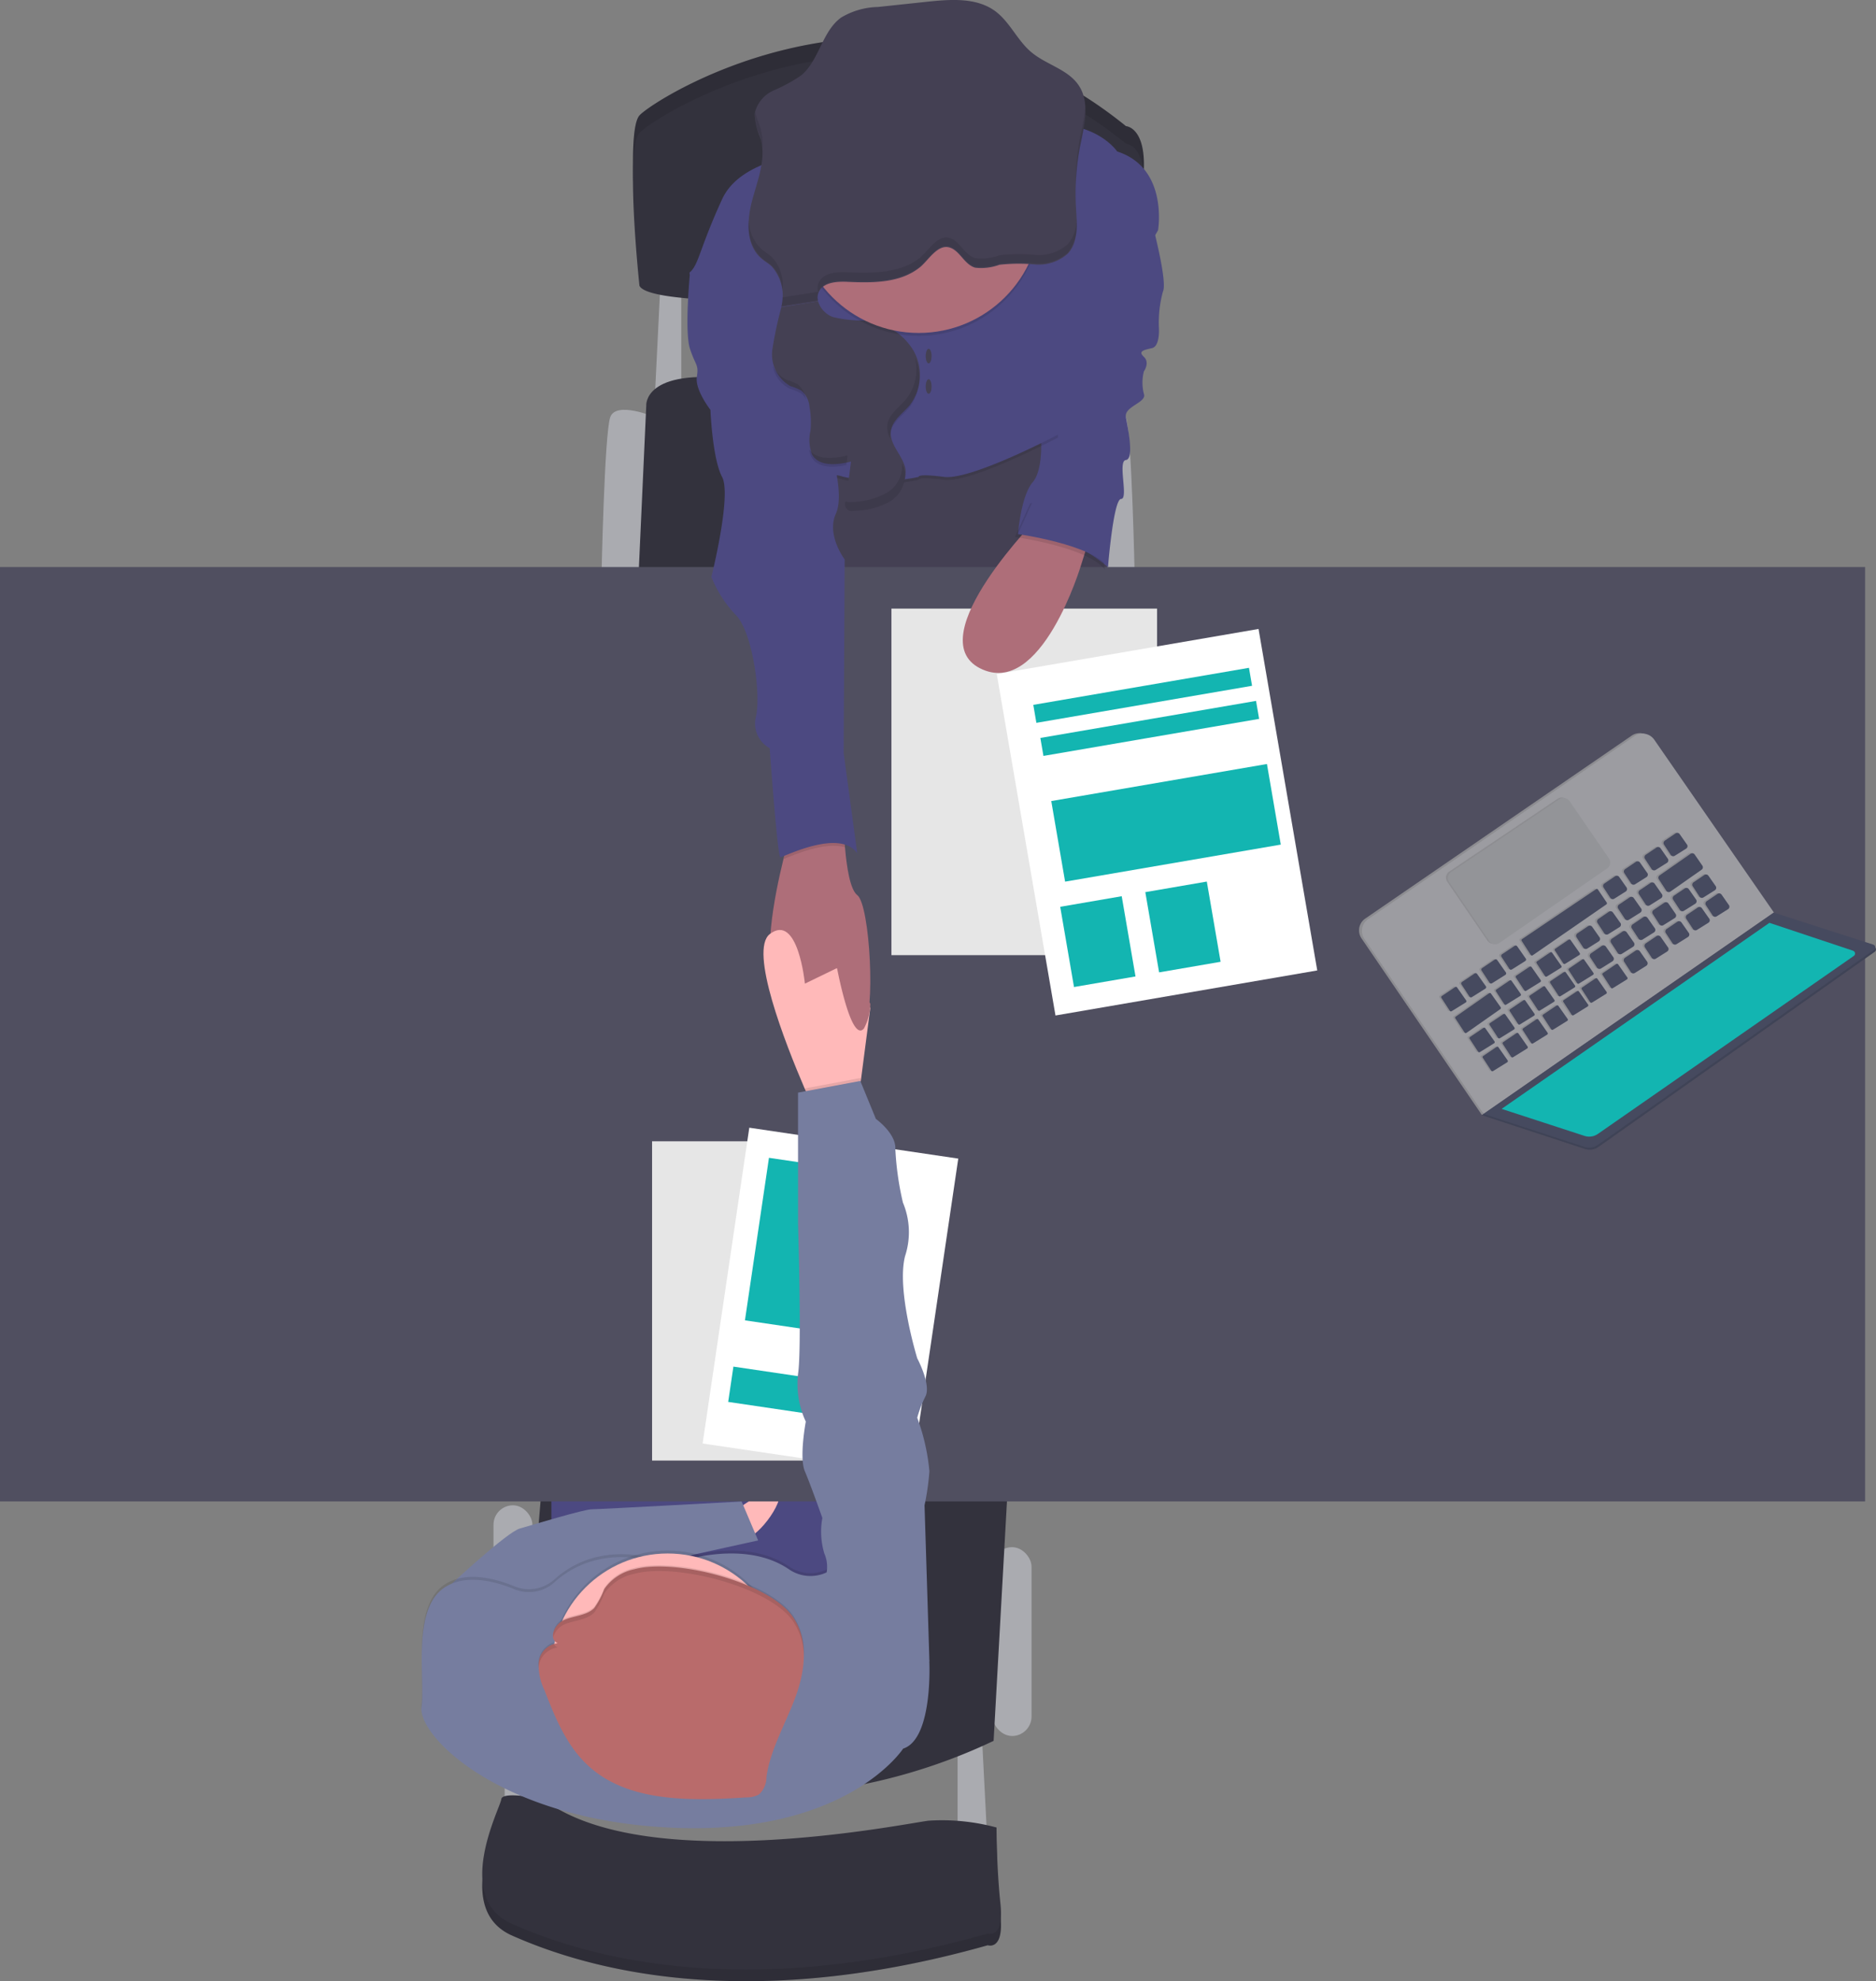 <svg xmlns="http://www.w3.org/2000/svg" width="165.664" height="174.893" viewBox="0 0 165.664 174.893">
  <rect x="0" y="0" width="165.664" height="174.893" fill="#808080" stroke="none"/>
  <g id="undraw_interview_rmcf" transform="translate(-72.86 -5.224)">
    <path id="パス_2360" data-name="パス 2360" d="M632.58,617.018v9.364h2.663l-.516-10.053Z" transform="translate(-475.157 -457.861)" fill="#aaabb0"/>
    <path id="パス_2361" data-name="パス 2361" d="M477.41,609.688v9.364h2.665L479.56,609Z" transform="translate(-359.984 -452.42)" fill="#aaabb0"/>
    <rect id="長方形_2659" data-name="長方形 2659" width="3.436" height="16.669" rx="1.718" transform="translate(160.516 141.802)" fill="#aaabb0"/>
    <rect id="長方形_2660" data-name="長方形 2660" width="3.436" height="20.363" rx="1.718" transform="translate(116.439 138.106)" fill="#aaabb0"/>
    <path id="パス_2362" data-name="パス 2362" d="M732.84,233.51s3.436-1.462,3.952,0,.773,14.092.773,14.092H734.3Z" transform="translate(-564.504 -191.46)" fill="#aaabb0"/>
    <path id="パス_2363" data-name="パス 2363" d="M573.227,233.51s-3.438-1.462-3.954,0S568.5,247.6,568.5,247.6h3.266Z" transform="translate(-442.524 -191.46)" fill="#aaabb0"/>
    <path id="パス_2364" data-name="パス 2364" d="M529.426,115.258l-.516,10.483h2.32V115Z" transform="translate(-398.209 -85.753)" fill="#aaabb0"/>
    <path id="パス_2365" data-name="パス 2365" d="M581.17,239.255l.688-15.123s-.258-3.351,7.9-2.32,32.05,3.093,32.05,3.093v14.349Z" transform="translate(-451.928 -183.114)" fill="#33323d"/>
    <path id="パス_2366" data-name="パス 2366" d="M583.633,597.068l-1.289,23.111a50.089,50.089,0,0,1-41.845.516l2.062-24.314Z" transform="translate(-421.741 -461.279)" fill="#33323d"/>
    <path id="パス_2367" data-name="パス 2367" d="M580.25,161.48l.428,14.95h26.637l-1.547-19.76Z" transform="translate(-436.316 -116.682)" fill="#444053"/>
    <rect id="長方形_2661" data-name="長方形 2661" width="25.09" height="31.789" transform="translate(121.55 125.906)" fill="#4c4981"/>
    <path id="パス_2368" data-name="パス 2368" d="M612.812,604.891s3.609-2.835,4.209-1.977-2.145,4.555-3.263,4.124S612.812,604.891,612.812,604.891Z" transform="translate(-475.407 -466.009)" fill="#ffb9b9"/>
    <rect id="長方形_2662" data-name="長方形 2662" width="164.7" height="82.483" transform="translate(72.86 55.281)" fill="#504f60"/>
    <path id="パス_2369" data-name="パス 2369" d="M579.851,125.72s-1.289-12.03,0-13.489,22.941-15.3,42.961.943c0,0,1.889.088,1.547,4.382a51.557,51.557,0,0,0,.041,8.163S581.312,128.813,579.851,125.72Z" transform="translate(-450.523 -96.816)" fill="#33323d"/>
    <path id="パス_2370" data-name="パス 2370" d="M579.851,125.72s-1.289-12.03,0-13.489,22.941-15.3,42.961.943c0,0,1.889.088,1.547,4.382a51.557,51.557,0,0,0,.041,8.163S581.312,128.813,579.851,125.72Z" transform="translate(-450.523 -96.816)" opacity="0.1"/>
    <path id="パス_2371" data-name="パス 2371" d="M579.851,131.72s-1.289-12.03,0-13.489,22.941-15.3,42.961.943c0,0,1.889.088,1.547,4.382a51.557,51.557,0,0,0,.041,8.163S581.312,134.813,579.851,131.72Z" transform="translate(-450.523 -101.27)" fill="#33323d"/>
    <path id="パス_2372" data-name="パス 2372" d="M723.057,169.05s1.374,5.155.946,6.014a10.387,10.387,0,0,0-.351,3.266s.093,1.547-.6,1.717-1.289.258-.732.773,0,1.289,0,1.289a4.016,4.016,0,0,0,0,1.977c.3.773-1.763,1.1-1.588,2.062s.753,3.694,0,3.781.258,3.436-.42,3.436-1.16,6.013-1.16,6.013-4.768-4.036-7.947-2.92c0,0,.258-3.351,1.289-4.555s.719-4.294.719-4.294l5.114-15.38Z" transform="translate(-548.449 -144.097)" fill="#4c4981"/>
    <path id="パス_2373" data-name="パス 2373" d="M634.432,392.309c-1.116,1.235-2.32-5.359-2.32-5.359s-3.178,4.382-5.24,1.461c-1.428-2.023-.3-7.756.516-11.084.366-1.479.675-2.485.675-2.485l4.64-.773s.015,1.01.119,2.237c.139,1.657.441,3.714,1.083,4.207C635.035,381.367,635.551,391.064,634.432,392.309Z" transform="translate(-485.342 -296.272)" fill="#ae6e79"/>
    <path id="パス_2374" data-name="パス 2374" d="M611.595,138.454s-8.078-.085-10.053,4.209-2.062,5.758-2.835,6.444,8.418,4.3,8.418,4.3l.43,14.777a4.91,4.91,0,0,1,4.725-1,15.9,15.9,0,0,0,6.617,0s-.173-.312,2.235,0,10.053-3.725,10.053-3.725.126-6.465-.044-7.841,5.454-11.491,5.454-11.491,4.382-4.209-.17-5.671c0,0-1.611-2.428-5.756-2.4S611.595,138.454,611.595,138.454Z" transform="translate(-464.91 -119.603)" opacity="0.1"/>
    <path id="パス_2375" data-name="パス 2375" d="M611.595,137.454s-8.078-.085-10.053,4.209-2.062,5.758-2.835,6.444,8.418,4.3,8.418,4.3l.43,14.777a4.91,4.91,0,0,1,4.725-1,15.9,15.9,0,0,0,6.617,0s-.173-.312,2.235,0,10.053-3.725,10.053-3.725,3.005-4.9,2.835-6.271,6.013-11.772,6.013-11.772.946-5.5-3.609-6.959c0,0-1.611-2.428-5.756-2.4S611.595,137.454,611.595,137.454Z" transform="translate(-464.91 -118.861)" fill="#4c4981"/>
    <path id="パス_2376" data-name="パス 2376" d="M636.354,376.307c-1.771-.552-4.549.665-5.434,1.031.366-1.48.675-2.485.675-2.485l4.64-.773S636.243,375.09,636.354,376.307Z" transform="translate(-488.854 -296.279)" opacity="0.1"/>
    <path id="パス_2377" data-name="パス 2377" d="M600.67,185.71h-2.49s-.516,5.243,0,6.789.773,1.322.6,2.467,1.2,2.9,1.2,2.9.17,4.32,1.031,5.928-.946,8.821-.946,8.821a10.377,10.377,0,0,0,2.147,3.351c1.461,1.459,2.235,6.872,1.8,8.934a2.476,2.476,0,0,0,1.2,2.835s.688,9.625.946,9.625,5.24-2.578,6.787-.345l-1.2-8.849.088-17.1s-1.634-2.15-.773-4.039-.688-6.359-.688-6.359l-2.235-9.965Z" transform="translate(-464.384 -156.463)" fill="#4c4981"/>
    <path id="パス_2378" data-name="パス 2378" d="M533.025,711.72s-3.609-.773-3.694,0-4.3,8.679.946,11,19.244,7.3,42.015.858c0,0,1.459.516,1.116-2.663s-.343-6.7-.343-6.7a18.454,18.454,0,0,0-6.016-.6C564.471,713.958,542.046,718.51,533.025,711.72Z" transform="translate(-412.204 -546.635)" fill="#33323d"/>
    <path id="パス_2379" data-name="パス 2379" d="M533.025,711.72s-3.609-.773-3.694,0-4.3,8.679.946,11,19.244,7.3,42.015.858c0,0,1.459.516,1.116-2.663s-.343-6.7-.343-6.7a18.454,18.454,0,0,0-6.016-.6C564.471,713.958,542.046,718.51,533.025,711.72Z" transform="translate(-412.204 -546.635)" opacity="0.1"/>
    <path id="パス_2380" data-name="パス 2380" d="M533.025,707.72s-3.609-.773-3.694,0-4.3,8.679.946,11,19.244,7.3,42.015.858c0,0,1.459.516,1.116-2.663s-.343-6.7-.343-6.7a18.453,18.453,0,0,0-6.016-.6C564.471,709.958,542.046,714.51,533.025,707.72Z" transform="translate(-412.204 -543.666)" fill="#33323d"/>
    <path id="パス_2381" data-name="パス 2381" d="M627.809,196.205a33.937,33.937,0,0,0-.8,3.748,3.212,3.212,0,0,0,1.593,3.227,5.37,5.37,0,0,1,.951.387,2.091,2.091,0,0,1,.735,1.425,7.785,7.785,0,0,1,.09,2.119,3.586,3.586,0,0,0,.134,2.1c.616,1.1,2.222.938,3.444.629l-.42,3.255a.619.619,0,0,0,.753.858,6.568,6.568,0,0,0,3.065-.773,2.759,2.759,0,0,0,1.415-2.65c-.2-1.217-1.459-2.183-1.289-3.4.131-.946,1.057-1.547,1.665-2.273a4.372,4.372,0,0,0,.3-4.856,5.525,5.525,0,0,0-4.248-2.609,11.374,11.374,0,0,1-2.835-.309,2.15,2.15,0,0,1-1.315-1.387" transform="translate(-485.945 -163.871)" fill="#444053"/>
    <path id="パス_2382" data-name="パス 2382" d="M513.84,615.926l.9-1.959s4.856-4.524,5.972-4.841,5.671-1.7,6.359-1.7,13.233-.688,13.233-.688l1.459,3.439-15.744,3.456-5.307,3.866Z" transform="translate(-401.953 -468.969)" fill="#767d9f"/>
    <path id="パス_2383" data-name="パス 2383" d="M633.428,417.885l-.822,6.328-.317,2.436-3.694.516s-.4-.856-.964-2.17c-1.714-3.99-4.941-12.218-3.07-13.638,2.487-1.892,3.093,4.382,3.093,4.382l2.835-1.376Z" transform="translate(-483.715 -323.683)" fill="#ffb9b9"/>
    <rect id="長方形_2663" data-name="長方形 2663" width="18.654" height="28.181" transform="translate(130.443 105.974)" fill="#fff"/>
    <rect id="長方形_2664" data-name="長方形 2664" width="18.654" height="28.181" transform="translate(130.443 105.974)" opacity="0.1"/>
    <rect id="長方形_2665" data-name="長方形 2665" width="18.654" height="28.181" transform="translate(139.028 104.773) rotate(8.41)" fill="#fff"/>
    <rect id="長方形_2666" data-name="長方形 2666" width="9.602" height="14.504" transform="translate(140.765 107.431) rotate(8.41)" fill="#13b5b1"/>
    <rect id="長方形_2667" data-name="長方形 2667" width="11.633" height="3.15" transform="translate(137.625 125.863) rotate(8.41)" fill="#13b5b1"/>
    <circle id="楕円形_91" data-name="楕円形 91" cx="10.782" cy="10.782" r="10.782" transform="translate(143.205 13.31)" opacity="0.1"/>
    <circle id="楕円形_92" data-name="楕円形 92" cx="10.782" cy="10.782" r="10.782" transform="translate(143.205 13.052)" fill="#ae6e79"/>
    <path id="パス_2384" data-name="パス 2384" d="M625.025,119.112a1.227,1.227,0,0,1,.075-.833c.41-.853,1.577-.928,2.523-.884,2.224.1,4.665.116,6.405-1.289.722-.577,1.528-2.029,2.578-1.753.933.245,1.322,1.51,2.294,1.791a4.708,4.708,0,0,0,2.15-.258,15.524,15.524,0,0,1,3.134-.026,3.856,3.856,0,0,0,2.9-.956c.964-1.031.807-2.642.722-4.055a21.832,21.832,0,0,1,.369-5.449c.351-1.784.889-3.779-.1-5.307-.938-1.456-2.882-1.856-4.209-2.972-1.242-1.031-1.9-2.683-3.212-3.64-1.652-1.2-3.9-1.031-5.928-.822l-4.408.469a6.586,6.586,0,0,0-3.255.936c-1.688,1.222-1.92,3.761-3.518,5.1a14.322,14.322,0,0,1-2.433,1.33,2.922,2.922,0,0,0-1.688,2.062,6.343,6.343,0,0,0,.544,2.232c.482,1.779-.271,3.609-.753,5.4s-.575,3.967.825,5.155c.284.242.613.428.889.68a3.91,3.91,0,0,1,.856,3.578" transform="translate(-479.929 -87.288)" fill="#444053"/>
    <ellipse id="楕円形_93" data-name="楕円形 93" cx="0.258" cy="0.644" rx="0.258" ry="0.644" transform="translate(154.608 36.013)" fill="#444053"/>
    <ellipse id="楕円形_94" data-name="楕円形 94" cx="0.258" cy="0.644" rx="0.258" ry="0.644" transform="translate(154.608 38.699)" fill="#444053"/>
    <path id="パス_2385" data-name="パス 2385" d="M651.178,427.377a4.72,4.72,0,0,0,.565-2.206l-3.072-3.83S649.972,428.766,651.178,427.377Z" transform="translate(-502.029 -331.357)" fill="#ae6e79"/>
    <path id="パス_2386" data-name="パス 2386" d="M549.336,640.77s-5.042,7.795-20.793,6.959c-14.839-.773-22.082-8.076-21.737-10.653s-.946-8.851,2.232-10.656c1.843-1.044,4.268-.425,5.98.281a3.376,3.376,0,0,0,3.549-.637c1.565-1.41,4.482-3,9.089-1.748a3.273,3.273,0,0,0,1.8-.033c1.918-.585,6.483-1.6,9.795.655a3.351,3.351,0,0,0,3.588.137l.046-.028c1.547-.946,8.764,7.99,8.764,7.99S552,639.911,549.336,640.77Z" transform="translate(-396.723 -481.44)" opacity="0.1"/>
    <path id="パス_2387" data-name="パス 2387" d="M549.336,641.769s-5.042,7.795-20.793,6.96c-14.839-.773-22.082-8.076-21.737-10.653s-.946-8.851,2.232-10.656c1.843-1.044,4.268-.425,5.98.281a3.377,3.377,0,0,0,3.549-.637c1.565-1.41,4.482-3,9.089-1.748a3.273,3.273,0,0,0,1.8-.034c1.918-.585,6.483-1.6,9.795.655a3.351,3.351,0,0,0,3.588.137l.046-.028c1.547-.946,8.764,7.991,8.764,7.991S552,640.911,549.336,641.769Z" transform="translate(-396.723 -482.182)" fill="#767d9f"/>
    <circle id="楕円形_95" data-name="楕円形 95" cx="10.269" cy="10.269" r="10.269" transform="translate(121.55 142.101)" opacity="0.1"/>
    <circle id="楕円形_96" data-name="楕円形 96" cx="10.269" cy="10.269" r="10.269" transform="translate(121.55 142.359)" fill="#ffb9b9"/>
    <path id="パス_2388" data-name="パス 2388" d="M555.361,629.239A4.28,4.28,0,0,0,552.7,631a7.113,7.113,0,0,1-.887,1.673c-.65.652-1.745.665-2.624,1.031s-1.459,1.655-.6,2.062a1.92,1.92,0,0,0-1.673,1.7,5.044,5.044,0,0,0,.5,2.426c.985,2.536,2.044,5.184,4.214,6.988,3.536,2.944,8.867,2.807,13.617,2.5a2.226,2.226,0,0,0,1.116-.258,2.069,2.069,0,0,0,.665-1.565c.358-2.444,1.683-4.663,2.549-7s1.222-5.073-.237-7.137C567.195,630.356,558.975,628.26,555.361,629.239Z" transform="translate(-426.485 -485.488)" fill="#b96b6b"/>
    <path id="パス_2389" data-name="パス 2389" d="M643.075,461.852l-.317,2.436-3.694.516s-.4-.856-.964-2.17l4.915-.923Z" transform="translate(-494.184 -361.322)" opacity="0.1"/>
    <path id="パス_2390" data-name="パス 2390" d="M645.088,516.411l2.15-2.492-.43-13.746a22.322,22.322,0,0,0,.43-3.008,18.393,18.393,0,0,0-1.075-4.725,10.237,10.237,0,0,1,.729-1.892c.515-1.031-.727-3.351-.727-3.351s-1.851-6.013-1.077-9.022a6.752,6.752,0,0,0-.188-4.725,26.213,26.213,0,0,1-.67-4.725c.085-1.374-1.719-2.665-1.719-2.665l-1.374-3.351-5.5,1.031v11.6s.343,11.084,0,13.233a7.859,7.859,0,0,0,.686,4.209s-.6,3.178-.085,4.382,1.547,4.124,1.547,4.124a6.7,6.7,0,0,0,.173,3.134,2.94,2.94,0,0,1,0,2.364Z" transform="translate(-492.305 -362.064)" fill="#767d9f"/>
    <g id="グループ_2016" data-name="グループ 2016" transform="translate(138.976 14.524)" opacity="0.1">
      <path id="パス_2391" data-name="パス 2391" d="M731.376,131.333a21.827,21.827,0,0,0-.389,4.58,21.926,21.926,0,0,1,.4-3.8,14.721,14.721,0,0,0,.454-3.518,21.409,21.409,0,0,1-.464,2.743Z" transform="translate(-702.1 -128.59)"/>
      <path id="パス_2392" data-name="パス 2392" d="M620.966,171.121c-.276-.258-.606-.438-.889-.683a3.538,3.538,0,0,1-1.132-2.578,3.942,3.942,0,0,0,1.132,3.351c.284.245.613.43.889.683a3.15,3.15,0,0,1,.933,2.152A3.54,3.54,0,0,0,620.966,171.121Z" transform="translate(-618.934 -157.738)"/>
      <path id="パス_2393" data-name="パス 2393" d="M621.638,133.766a4.86,4.86,0,0,0-.139-1.621c-.15-.552-.418-1.09-.516-1.645a1.722,1.722,0,0,1-.028.186,6.456,6.456,0,0,0,.544,2.232A4.38,4.38,0,0,1,621.638,133.766Z" transform="translate(-620.427 -130.008)"/>
      <path id="パス_2394" data-name="パス 2394" d="M655.466,169.568a3.826,3.826,0,0,1-2.9.956,15.335,15.335,0,0,0-3.134.028,4.54,4.54,0,0,1-2.15.258c-.972-.281-1.361-1.547-2.292-1.791-1.059-.278-1.866,1.173-2.578,1.75-1.74,1.392-4.181,1.379-6.405,1.289-.946-.044-2.114.031-2.521.887a1.2,1.2,0,0,0-.075.833l-3.15.495a6.09,6.09,0,0,1-.085.773l3.235-.516a1.2,1.2,0,0,1,.075-.833c.407-.856,1.575-.93,2.521-.887,2.224.1,4.665.116,6.405-1.289.722-.577,1.528-2.029,2.578-1.75.931.242,1.32,1.51,2.292,1.791a4.743,4.743,0,0,0,2.15-.258,15.338,15.338,0,0,1,3.134-.028,3.856,3.856,0,0,0,2.9-.956,4.1,4.1,0,0,0,.773-3.021A3.364,3.364,0,0,1,655.466,169.568Z" transform="translate(-627.281 -157.322)"/>
    </g>
    <g id="グループ_2017" data-name="グループ 2017" transform="translate(141.104 36.797)" opacity="0.1">
      <path id="パス_2395" data-name="パス 2395" d="M629.386,219.35a5.213,5.213,0,0,0-.951-.387,2.462,2.462,0,0,1-1.245-1.273,2.758,2.758,0,0,0,1.5,2.047,5.217,5.217,0,0,1,.951.387,1.429,1.429,0,0,1,.456.534A1.989,1.989,0,0,0,629.386,219.35Z" transform="translate(-627.19 -216.997)"/>
      <path id="パス_2396" data-name="パス 2396" d="M643.022,246.879c-1.188.3-2.74.459-3.392-.549a1.77,1.77,0,0,0,.206.693c.557.992,1.918.959,3.075.714Z" transform="translate(-636.423 -238.254)"/>
      <path id="パス_2397" data-name="パス 2397" d="M656.97,251.2a2.765,2.765,0,0,1-1.418,2.639,6.735,6.735,0,0,1-3.065.773,1.052,1.052,0,0,1-.5-.057.613.613,0,0,0,.758.83,6.568,6.568,0,0,0,3.065-.773,2.754,2.754,0,0,0,1.415-2.65A2.924,2.924,0,0,0,656.97,251.2Z" transform="translate(-645.557 -241.869)"/>
      <path id="パス_2398" data-name="パス 2398" d="M668.857,215a4.243,4.243,0,0,1-.773,3.647c-.608.737-1.534,1.327-1.665,2.273a2.147,2.147,0,0,0,.258,1.255,1.674,1.674,0,0,1,0-.482c.131-.946,1.057-1.547,1.665-2.273A4.336,4.336,0,0,0,668.857,215Z" transform="translate(-656.299 -215)"/>
    </g>
    <g id="グループ_2018" data-name="グループ 2018" transform="translate(120.406 143.394)" opacity="0.1">
      <path id="パス_2399" data-name="パス 2399" d="M552.872,633.776c.876-.363,1.972-.376,2.624-1.031a7.148,7.148,0,0,0,.887-1.67,4.236,4.236,0,0,1,2.663-1.763c3.609-.979,11.836,1.114,13.981,4.147a5.632,5.632,0,0,1,.985,3.114,5.82,5.82,0,0,0-.982-3.627c-2.145-3.034-10.365-5.127-13.981-4.147a4.257,4.257,0,0,0-2.663,1.763,7.146,7.146,0,0,1-.887,1.67c-.652.652-1.748.665-2.624,1.031a1.557,1.557,0,0,0-.982,1.637,1.773,1.773,0,0,1,.979-1.124Z" transform="translate(-550.575 -628.555)"/>
      <path id="パス_2400" data-name="パス 2400" d="M546.917,657.187a1.912,1.912,0,0,1,1.673-1.7.686.686,0,0,1-.394-.441,2,2,0,0,0-1.289,1.621,2.725,2.725,0,0,0,0,.631A.441.441,0,0,0,546.917,657.187Z" transform="translate(-546.889 -648.221)"/>
    </g>
    <rect id="長方形_2668" data-name="長方形 2668" width="23.456" height="30.588" transform="translate(151.579 58.951)" fill="#fff"/>
    <rect id="長方形_2669" data-name="長方形 2669" width="23.456" height="30.588" transform="translate(151.579 58.951)" opacity="0.1"/>
    <rect id="長方形_2670" data-name="長方形 2670" width="23.456" height="30.588" transform="translate(160.881 64.722) rotate(-9.76)" fill="#fff"/>
    <rect id="長方形_2671" data-name="長方形 2671" width="5.511" height="7.186" transform="translate(166.484 85.273) rotate(-9.76)" fill="#13b5b1"/>
    <rect id="長方形_2672" data-name="長方形 2672" width="5.511" height="7.186" transform="translate(173.999 83.979) rotate(-9.76)" fill="#13b5b1"/>
    <rect id="長方形_2673" data-name="長方形 2673" width="19.325" height="7.219" transform="translate(165.694 75.938) rotate(-9.744)" fill="#13b5b1"/>
    <rect id="長方形_2674" data-name="長方形 2674" width="19.325" height="1.61" transform="translate(164.107 67.447) rotate(-9.744)" fill="#13b5b1"/>
    <rect id="長方形_2675" data-name="長方形 2675" width="19.325" height="1.61" transform="translate(164.731 70.367) rotate(-9.744)" fill="#13b5b1"/>
    <path id="パス_2401" data-name="パス 2401" d="M699.162,268.71s-10.782,10.826-5.369,13.576,8.937-9.15,8.937-9.15l.856-2.706Z" transform="translate(-534.393 -218.069)" fill="#ae6e79"/>
    <path id="パス_2402" data-name="パス 2402" d="M711.5,260.517l-1.333,2.944s6.573.923,7.947,2.91l-.814-5.194-.967-2.217Z" transform="translate(-547.677 -210.832)" opacity="0.1"/>
    <path id="パス_2403" data-name="パス 2403" d="M712.5,259.517l-1.333,2.944s6.573.923,7.947,2.91l-.815-5.194-.967-2.217Z" transform="translate(-548.419 -210.09)" fill="#4c4981"/>
    <path id="パス_2404" data-name="パス 2404" d="M812.372,403.26l-.142.1.2.088.211-.018.026-.147Z" transform="translate(-608.501 -299.712)" fill="#464a5f"/>
    <path id="パス_2405" data-name="パス 2405" d="M812.372,403.26l-.142.1.2.088.211-.018.026-.147Z" transform="translate(-608.501 -299.712)" opacity="0.1"/>
    <path id="パス_2406" data-name="パス 2406" d="M812.038,402.74l-.144.093-.113-.139.07-.113.064-.021Z" transform="translate(-608.167 -299.192)" fill="#9c9ca1"/>
    <path id="パス_2407" data-name="パス 2407" d="M812.038,402.74l-.144.093-.113-.139.07-.113.064-.021Z" transform="translate(-608.167 -299.192)" opacity="0.1"/>
    <path id="パス_2408" data-name="パス 2408" d="M864.4,359.4l-10.553-15.241a1.255,1.255,0,0,0-1.748-.322l-23.523,16.146a1.26,1.26,0,0,0-.327,1.75l10.524,15.435Z" transform="translate(-635.155 -273.669)" fill="#9c9ca1"/>
    <path id="パス_2409" data-name="パス 2409" d="M864.4,359.4l-10.553-15.241a1.255,1.255,0,0,0-1.748-.322l-23.523,16.146a1.26,1.26,0,0,0-.327,1.75l10.524,15.435Z" transform="translate(-635.155 -273.669)" opacity="0.1"/>
    <path id="パス_2410" data-name="パス 2410" d="M865.4,359.543,854.843,344.3a1.258,1.258,0,0,0-1.75-.322l-23.52,16.156a1.263,1.263,0,0,0-.33,1.75l10.524,15.442Z" transform="translate(-635.896 -273.772)" fill="#9c9ca1"/>
    <path id="パス_2411" data-name="パス 2411" d="M905.305,408.585l-8.764-2.815L870.91,423.537l8.9,2.913a1.348,1.348,0,0,0,1.193-.18l24.371-17.208a.258.258,0,0,0-.072-.477Z" transform="translate(-666.985 -319.801)" fill="#464a5f"/>
    <path id="パス_2412" data-name="パス 2412" d="M905.305,408.585l-8.764-2.815L870.91,423.537l8.9,2.913a1.348,1.348,0,0,0,1.193-.18l24.371-17.208a.258.258,0,0,0-.072-.477Z" transform="translate(-666.985 -319.801)" opacity="0.1"/>
    <path id="パス_2413" data-name="パス 2413" d="M905.1,407.887l-8.764-2.817L870.7,422.837l8.9,2.908a1.338,1.338,0,0,0,1.193-.178l24.371-17.208a.258.258,0,0,0-.072-.472Z" transform="translate(-666.829 -319.281)" fill="#464a5f"/>
    <g id="グループ_2019" data-name="グループ 2019" transform="translate(199.957 78.706)" opacity="0.1">
      <path id="パス_2414" data-name="パス 2414" d="M948.114,399.38l-.647-.928a.258.258,0,0,0-.35-.064l-.961.642a.258.258,0,0,0-.07.348l.6.915a.258.258,0,0,0,.348.075l1.013-.637A.258.258,0,0,0,948.114,399.38Z" transform="translate(-922.711 -392.996)"/>
      <path id="パス_2415" data-name="パス 2415" d="M941.409,404.028l-.65-.925a.258.258,0,0,0-.351-.064l-.959.647a.258.258,0,0,0-.072.348l.6.915a.258.258,0,0,0,.348.077l1.016-.637a.258.258,0,0,0,.072-.361Z" transform="translate(-917.733 -396.447)"/>
      <path id="パス_2416" data-name="パス 2416" d="M934.364,408.9l-.65-.925a.258.258,0,0,0-.351-.064l-.961.647a.258.258,0,0,0-.07.351l.6.915a.258.258,0,0,0,.348.075l1.013-.637a.258.258,0,0,0,.075-.361Z" transform="translate(-912.502 -400.062)"/>
      <path id="パス_2417" data-name="パス 2417" d="M927.244,413.834l-.65-.928a.258.258,0,0,0-.348-.064l-.961.65a.258.258,0,0,0-.07.348l.6.915a.258.258,0,0,0,.345.077l1.016-.639a.258.258,0,0,0,.072-.358Z" transform="translate(-907.221 -403.724)"/>
      <path id="パス_2418" data-name="パス 2418" d="M920.119,418.768l-.649-.925a.258.258,0,0,0-.351-.064l-.959.647a.258.258,0,0,0-.072.348l.6.915a.258.258,0,0,0,.348.077l1.016-.639a.258.258,0,0,0,.072-.358Z" transform="translate(-901.931 -407.388)"/>
      <path id="パス_2419" data-name="パス 2419" d="M912.926,423.661l-.807-1.15a.116.116,0,0,0-.162-.031l-1.181.8a.116.116,0,0,0-.034.162l.74,1.137a.119.119,0,0,0,.162.036l1.248-.773a.119.119,0,0,0,.034-.178Z" transform="translate(-896.493 -410.895)"/>
      <path id="パス_2420" data-name="パス 2420" d="M905.792,428.591l-.812-1.15a.119.119,0,0,0-.165-.031l-1.18.8a.119.119,0,0,0-.031.162l.74,1.137a.113.113,0,0,0,.162.036l1.245-.773a.116.116,0,0,0,.041-.178Z" transform="translate(-891.194 -414.553)"/>
      <path id="パス_2421" data-name="パス 2421" d="M899.5,433l-.807-1.139a.119.119,0,0,0-.162-.028l-1.181.794a.121.121,0,0,0-.034.165l.74,1.137a.121.121,0,0,0,.162.036l1.247-.773A.119.119,0,0,0,899.5,433Z" transform="translate(-886.527 -417.835)"/>
      <path id="パス_2422" data-name="パス 2422" d="M892.436,437.849l-.807-1.15a.119.119,0,0,0-.162-.028l-1.181.794a.119.119,0,0,0-.033.165l.74,1.137a.121.121,0,0,0,.162.036l1.247-.773a.121.121,0,0,0,.034-.18Z" transform="translate(-881.284 -421.427)"/>
      <path id="パス_2423" data-name="パス 2423" d="M885.6,442.541l-.807-1.15a.116.116,0,0,0-.162-.031l-1.181.8a.116.116,0,0,0-.033.162l.74,1.137a.118.118,0,0,0,.162.036l1.248-.773a.119.119,0,0,0,.034-.178Z" transform="translate(-876.208 -424.908)"/>
      <path id="パス_2424" data-name="パス 2424" d="M878.778,447.322l-.8-1.152a.119.119,0,0,0-.162-.028l-1.181.794a.119.119,0,0,0-.034.165l.74,1.137a.121.121,0,0,0,.162.036l1.248-.773a.119.119,0,0,0,.026-.178Z" transform="translate(-871.152 -428.456)"/>
      <path id="パス_2425" data-name="パス 2425" d="M871.916,452.051l-.807-1.15a.116.116,0,0,0-.162-.031l-1.181.791a.116.116,0,0,0-.033.162l.74,1.137a.119.119,0,0,0,.162.036l1.248-.773a.118.118,0,0,0,.034-.173Z" transform="translate(-866.054 -431.967)"/>
      <path id="パス_2426" data-name="パス 2426" d="M943.631,392.87l-.649-.928a.258.258,0,0,0-.351-.064l-.951.65a.258.258,0,0,0-.072.348l.6.915a.258.258,0,0,0,.348.075l1.016-.637A.258.258,0,0,0,943.631,392.87Z" transform="translate(-919.388 -388.164)"/>
      <path id="パス_2427" data-name="パス 2427" d="M933.759,378.629l-.649-.933a.258.258,0,0,0-.348-.064l-.961.647a.258.258,0,0,0-.072.348l.6.915a.258.258,0,0,0,.348.077l1.016-.637A.258.258,0,0,0,933.759,378.629Z" transform="translate(-912.055 -377.59)"/>
      <path id="パス_2428" data-name="パス 2428" d="M936.9,397.521l-.65-.925a.258.258,0,0,0-.348-.064l-.961.647a.258.258,0,0,0-.07.348l.593.915a.258.258,0,0,0,.348.077l1.016-.637a.258.258,0,0,0,.072-.361Z" transform="translate(-914.391 -391.618)"/>
      <path id="パス_2429" data-name="パス 2429" d="M929.856,402.388l-.65-.925a.258.258,0,0,0-.351-.064l-.959.639a.258.258,0,0,0-.072.351l.6.915a.258.258,0,0,0,.348.075l1.016-.637A.258.258,0,0,0,929.856,402.388Z" transform="translate(-909.157 -395.23)"/>
      <path id="パス_2430" data-name="パス 2430" d="M922.734,407.32l-.647-.928a.258.258,0,0,0-.351-.064l-.961.657a.258.258,0,0,0-.07.348l.6.915a.258.258,0,0,0,.348.075l1.013-.637a.258.258,0,0,0,.072-.366Z" transform="translate(-903.873 -398.889)"/>
      <path id="パス_2431" data-name="パス 2431" d="M927.209,383.521l-.65-.925a.258.258,0,0,0-.348-.064l-.961.647a.258.258,0,0,0-.072.348l.6.915a.258.258,0,0,0,.348.077l1.016-.637a.258.258,0,0,0,.072-.361Z" transform="translate(-907.193 -381.227)"/>
      <path id="パス_2432" data-name="パス 2432" d="M920.169,388.39l-.65-.928a.258.258,0,0,0-.351-.064l-.959.639a.258.258,0,0,0-.072.348l.6.915a.258.258,0,0,0,.348.075l1.016-.637A.258.258,0,0,0,920.169,388.39Z" transform="translate(-901.968 -384.838)"/>
      <path id="パス_2433" data-name="パス 2433" d="M913.044,393.326l-.65-.925a.258.258,0,0,0-.348-.067l-.961.657a.258.258,0,0,0-.07.348l.6.915a.258.258,0,0,0,.348.077l1.013-.639a.258.258,0,0,0,.072-.366Z" transform="translate(-896.681 -388.503)"/>
      <path id="パス_2434" data-name="パス 2434" d="M915.637,412.256l-.65-.925a.258.258,0,0,0-.348-.067l-.954.65a.258.258,0,0,0-.07.348l.585.915a.258.258,0,0,0,.345.077l1.016-.639a.258.258,0,0,0,.075-.358Z" transform="translate(-898.611 -402.554)"/>
      <path id="パス_2435" data-name="パス 2435" d="M908.489,417.188l-.65-.925a.258.258,0,0,0-.351-.064l-.959.647a.258.258,0,0,0-.072.348l.6.915a.258.258,0,0,0,.348.077l1.016-.637a.258.258,0,0,0,.072-.361Z" transform="translate(-893.299 -406.215)"/>
      <path id="パス_2436" data-name="パス 2436" d="M901.3,422.081l-.807-1.15a.116.116,0,0,0-.162-.031l-1.18.8a.116.116,0,0,0-.034.162l.74,1.137a.116.116,0,0,0,.162.036l1.248-.773a.119.119,0,0,0,.033-.178Z" transform="translate(-887.861 -409.722)"/>
      <path id="パス_2437" data-name="パス 2437" d="M895,426.452l-.807-1.152a.119.119,0,0,0-.162-.028l-1.178.794a.121.121,0,0,0-.034.165l.74,1.137a.121.121,0,0,0,.162.036l1.248-.773a.113.113,0,0,0,.031-.178Z" transform="translate(-883.187 -412.966)"/>
      <path id="パス_2438" data-name="パス 2438" d="M887.926,431.339l-.807-1.15a.119.119,0,0,0-.162-.028l-1.18.794a.116.116,0,0,0-.034.162l.74,1.139a.121.121,0,0,0,.162.036l1.248-.773a.121.121,0,0,0,.034-.18Z" transform="translate(-877.937 -416.595)"/>
      <path id="パス_2439" data-name="パス 2439" d="M881.086,436.071l-.807-1.15a.116.116,0,0,0-.162-.031l-1.181.786a.116.116,0,0,0-.034.162l.74,1.137a.119.119,0,0,0,.162.036l1.248-.773a.119.119,0,0,0,.034-.168Z" transform="translate(-872.86 -420.106)"/>
      <path id="パス_2440" data-name="パス 2440" d="M925.174,395.621l-.65-.925a.258.258,0,0,0-.348-.064l-.961.65a.258.258,0,0,0-.07.348l.6.915a.258.258,0,0,0,.345.075l1.016-.637a.258.258,0,0,0,.072-.361Z" transform="translate(-905.684 -390.208)"/>
      <path id="パス_2441" data-name="パス 2441" d="M918.039,400.55l-.65-.928a.258.258,0,0,0-.351-.064l-.959.65a.258.258,0,0,0-.072.348l.6.915a.258.258,0,0,0,.348.077l1.016-.639a.258.258,0,0,0,.072-.358Z" transform="translate(-900.387 -393.864)"/>
      <path id="パス_2442" data-name="パス 2442" d="M910.927,405.488l-.65-.925a.258.258,0,0,0-.351-.064l-.961.647a.258.258,0,0,0-.07.348l.6.915a.258.258,0,0,0,.348.077l1.013-.639a.258.258,0,0,0,.075-.358Z" transform="translate(-895.107 -397.531)"/>
      <path id="パス_2443" data-name="パス 2443" d="M903.8,410.421l-.65-.925a.258.258,0,0,0-.348-.064l-.961.647a.258.258,0,0,0-.07.348l.6.925a.258.258,0,0,0,.345.077l1.016-.637a.258.258,0,0,0,.072-.371Z" transform="translate(-889.823 -401.193)"/>
      <path id="パス_2444" data-name="パス 2444" d="M896.659,415.311l-.807-1.15a.116.116,0,0,0-.162-.031l-1.181.8a.119.119,0,0,0-.033.162l.74,1.139a.116.116,0,0,0,.162.034l1.248-.773a.119.119,0,0,0,.034-.178Z" transform="translate(-884.42 -404.697)"/>
      <path id="パス_2445" data-name="パス 2445" d="M890.308,419.681l-.807-1.152a.121.121,0,0,0-.165-.028l-1.178.794a.121.121,0,0,0-.034.165l.74,1.137a.119.119,0,0,0,.162.036l1.248-.773a.119.119,0,0,0,.034-.178Z" transform="translate(-879.706 -407.94)"/>
      <path id="パス_2446" data-name="パス 2446" d="M883.244,424.541l-.807-1.152a.121.121,0,0,0-.165-.028l-1.18.794a.124.124,0,0,0-.034.165l.742,1.137a.119.119,0,0,0,.162.036l1.245-.773a.116.116,0,0,0,.036-.178Z" transform="translate(-874.461 -411.547)"/>
      <path id="パス_2447" data-name="パス 2447" d="M876.407,429.3l-.807-1.15a.119.119,0,0,0-.165-.031l-1.18.8a.119.119,0,0,0-.031.162l.74,1.137a.113.113,0,0,0,.162.036l1.245-.773a.116.116,0,0,0,.036-.178Z" transform="translate(-869.387 -415.08)"/>
      <path id="パス_2448" data-name="パス 2448" d="M874.246,440.809l-.807-1.15a.118.118,0,0,0-.162-.028l-1.181.794a.116.116,0,0,0-.033.162l.74,1.139a.121.121,0,0,0,.162.036l1.248-.773a.121.121,0,0,0,.034-.18Z" transform="translate(-867.783 -423.624)"/>
      <path id="パス_2449" data-name="パス 2449" d="M867.406,445.541l-.807-1.15a.116.116,0,0,0-.162-.031l-1.181.8a.116.116,0,0,0-.033.162l.74,1.137a.119.119,0,0,0,.162.036l1.247-.773a.119.119,0,0,0,.034-.178Z" transform="translate(-862.706 -427.135)"/>
      <path id="パス_2450" data-name="パス 2450" d="M878.222,417.352l-.773-1.083a.16.16,0,0,0-.219-.039l-1.114.75a.157.157,0,0,0-.044.219l.7,1.07a.155.155,0,0,0,.216.049l1.178-.74a.16.16,0,0,0,.059-.227Z" transform="translate(-870.754 -406.25)"/>
      <path id="パス_2451" data-name="パス 2451" d="M871.42,422.084,870.66,421a.157.157,0,0,0-.219-.041l-1.114.763a.155.155,0,0,0-.044.217l.7,1.072a.16.16,0,0,0,.216.049l1.178-.74a.16.16,0,0,0,.046-.237Z" transform="translate(-865.715 -409.761)"/>
      <path id="パス_2452" data-name="パス 2452" d="M864.579,426.825l-.76-1.085a.16.16,0,0,0-.219-.039l-1.113.75a.157.157,0,0,0-.044.219l.7,1.07a.155.155,0,0,0,.216.049l1.178-.74a.157.157,0,0,0,.046-.224Z" transform="translate(-860.637 -413.279)"/>
      <path id="パス_2453" data-name="パス 2453" d="M857.718,431.542l-.807-1.152a.119.119,0,0,0-.162-.028l-1.181.794a.121.121,0,0,0-.034.165l.74,1.137a.121.121,0,0,0,.162.036l1.247-.773a.113.113,0,0,0,.034-.178Z" transform="translate(-855.516 -416.744)"/>
      <path id="パス_2454" data-name="パス 2454" d="M933.82,385.69l-.7-.992a.258.258,0,0,0-.351-.062l-2.727,1.91a.258.258,0,0,0-.067.345l.657,1.016a.258.258,0,0,0,.358.07l2.768-1.936A.258.258,0,0,0,933.82,385.69Z" transform="translate(-910.755 -382.787)"/>
      <path id="パス_2455" data-name="パス 2455" d="M864.329,433.722l-.856-1.209a.116.116,0,0,0-.165-.028l-2.944,2.062a.116.116,0,0,0-.031.16l.8,1.245a.119.119,0,0,0,.168.034l2.993-2.1A.121.121,0,0,0,864.329,433.722Z" transform="translate(-859.078 -418.318)"/>
      <path id="パス_2456" data-name="パス 2456" d="M890.507,398.009l-.789-1.155a.119.119,0,0,0-.162-.031l-6.537,4.413a.119.119,0,0,0-.034.162l.807,1.237a.119.119,0,0,0,.168.034l6.516-4.5a.119.119,0,0,0,.031-.165Z" transform="translate(-875.891 -391.851)"/>
    </g>
    <path id="パス_2457" data-name="パス 2457" d="M948.779,399.5l-.65-.928a.258.258,0,0,0-.351-.064l-.959.65a.258.258,0,0,0-.072.348l.6.915a.258.258,0,0,0,.348.077l1.016-.639a.258.258,0,0,0,.072-.358Z" transform="translate(-723.246 -314.379)" fill="#464a5f"/>
    <path id="パス_2458" data-name="パス 2458" d="M942.039,404.151l-.65-.925a.258.258,0,0,0-.348-.064l-.961.647a.258.258,0,0,0-.072.348l.6.915a.258.258,0,0,0,.348.077l1.016-.637a.258.258,0,0,0,.072-.361Z" transform="translate(-718.244 -317.834)" fill="#464a5f"/>
    <path id="パス_2459" data-name="パス 2459" d="M935.039,409.028l-.65-.925a.258.258,0,0,0-.351-.064l-.959.65a.258.258,0,0,0-.072.348l.6.915a.258.258,0,0,0,.348.075l1.016-.637a.258.258,0,0,0,.072-.361Z" transform="translate(-713.048 -321.453)" fill="#464a5f"/>
    <path id="パス_2460" data-name="パス 2460" d="M927.893,413.954l-.65-.928a.258.258,0,0,0-.348-.064l-.961.65a.257.257,0,0,0-.067.361l.6.915a.258.258,0,0,0,.348.077l1.013-.639a.258.258,0,0,0,.07-.371Z" transform="translate(-707.742 -325.108)" fill="#464a5f"/>
    <path id="パス_2461" data-name="パス 2461" d="M920.784,418.891l-.65-.925a.258.258,0,0,0-.348-.064l-.961.647a.258.258,0,0,0-.07.348l.593.915a.258.258,0,0,0,.348.077l1.016-.639a.258.258,0,0,0,.072-.358Z" transform="translate(-702.469 -328.774)" fill="#464a5f"/>
    <path id="パス_2462" data-name="パス 2462" d="M913.586,423.781l-.807-1.15a.116.116,0,0,0-.162-.031l-1.181.8a.116.116,0,0,0-.033.162l.74,1.137a.119.119,0,0,0,.162.036l1.248-.773a.119.119,0,0,0,.034-.178Z" transform="translate(-697.026 -332.278)" fill="#464a5f"/>
    <path id="パス_2463" data-name="パス 2463" d="M906.466,428.711l-.807-1.15a.119.119,0,0,0-.165-.031l-1.178.8a.116.116,0,0,0-.033.162l.74,1.139a.116.116,0,0,0,.162.034l1.248-.773a.121.121,0,0,0,.034-.178Z" transform="translate(-691.741 -335.937)" fill="#464a5f"/>
    <path id="パス_2464" data-name="パス 2464" d="M900.158,433.082l-.807-1.152a.119.119,0,0,0-.162-.028l-1.18.784a.121.121,0,0,0-.034.165l.74,1.137a.121.121,0,0,0,.162.036l1.248-.773a.118.118,0,0,0,.033-.168Z" transform="translate(-687.06 -339.181)" fill="#464a5f"/>
    <path id="パス_2465" data-name="パス 2465" d="M893.1,438l-.807-1.142a.119.119,0,0,0-.162-.028l-1.18.794a.118.118,0,0,0-.034.165l.74,1.137a.121.121,0,0,0,.162.036l1.247-.773A.119.119,0,0,0,893.1,438Z" transform="translate(-681.817 -342.84)" fill="#464a5f"/>
    <path id="パス_2466" data-name="パス 2466" d="M886.256,442.7l-.807-1.15a.116.116,0,0,0-.162-.031l-1.181.8a.116.116,0,0,0-.033.162l.74,1.137a.116.116,0,0,0,.162.036l1.248-.773a.119.119,0,0,0,.034-.178Z" transform="translate(-676.74 -346.321)" fill="#464a5f"/>
    <path id="パス_2467" data-name="パス 2467" d="M879.418,447.442l-.807-1.152a.119.119,0,0,0-.162-.028l-1.18.794a.121.121,0,0,0-.034.165l.74,1.137a.121.121,0,0,0,.162.036l1.248-.773a.119.119,0,0,0,.033-.178Z" transform="translate(-671.666 -349.84)" fill="#464a5f"/>
    <path id="パス_2468" data-name="パス 2468" d="M872.576,452.171l-.807-1.15a.116.116,0,0,0-.162-.031l-1.181.8a.116.116,0,0,0-.034.162l.74,1.137a.116.116,0,0,0,.162.036l1.247-.773a.119.119,0,0,0,.034-.178Z" transform="translate(-666.587 -353.35)" fill="#464a5f"/>
    <path id="パス_2469" data-name="パス 2469" d="M944.274,393.024l-.65-.928a.258.258,0,0,0-.348-.064l-.961.65a.258.258,0,0,0-.07.348l.593.915a.258.258,0,0,0,.348.077l1.016-.639a.258.258,0,0,0,.072-.358Z" transform="translate(-719.904 -309.573)" fill="#464a5f"/>
    <path id="パス_2470" data-name="パス 2470" d="M934.424,378.771l-.65-.925a.258.258,0,0,0-.348-.064l-.961.647a.258.258,0,0,0-.07.348l.6.915a.258.258,0,0,0,.345.077l1.016-.637a.258.258,0,0,0,.072-.361Z" transform="translate(-712.593 -298.996)" fill="#464a5f"/>
    <path id="パス_2471" data-name="パス 2471" d="M937.564,397.626l-.65-.93a.258.258,0,0,0-.348-.064l-.961.647a.258.258,0,0,0-.07.348l.6.915a.258.258,0,0,0,.345.077l1.016-.637A.258.258,0,0,0,937.564,397.626Z" transform="translate(-714.924 -312.987)" fill="#464a5f"/>
    <path id="パス_2472" data-name="パス 2472" d="M930.551,402.511l-.639-.925a.258.258,0,0,0-.348-.064l-.961.647a.258.258,0,0,0-.07.351l.593.915a.258.258,0,0,0,.348.075l1.016-.637a.258.258,0,0,0,.062-.361Z" transform="translate(-709.725 -316.616)" fill="#464a5f"/>
    <path id="パス_2473" data-name="パス 2473" d="M923.4,407.44l-.65-.928a.258.258,0,0,0-.351-.064l-.959.65a.258.258,0,0,0-.072.348l.6.915a.258.258,0,0,0,.348.077l1.016-.639a.258.258,0,0,0,.072-.358Z" transform="translate(-704.408 -320.272)" fill="#464a5f"/>
    <path id="パス_2474" data-name="パス 2474" d="M927.874,383.626l-.65-.93a.258.258,0,0,0-.348-.064l-.961.647a.258.258,0,0,0-.07.348l.6.915a.258.258,0,0,0,.345.077l1.016-.637A.258.258,0,0,0,927.874,383.626Z" transform="translate(-707.731 -302.596)" fill="#464a5f"/>
    <path id="パス_2475" data-name="パス 2475" d="M920.829,388.514l-.65-.928a.258.258,0,0,0-.348-.064l-.961.65a.258.258,0,0,0-.072.348l.6.915a.258.258,0,0,0,.348.077l1.016-.639a.258.258,0,0,0,.072-.358Z" transform="translate(-702.501 -306.225)" fill="#464a5f"/>
    <path id="パス_2476" data-name="パス 2476" d="M913.709,393.448l-.65-.925a.258.258,0,0,0-.351-.064l-.959.647a.258.258,0,0,0-.072.348l.6.918a.258.258,0,0,0,.348.077l1.013-.639a.258.258,0,0,0,.075-.361Z" transform="translate(-697.216 -309.888)" fill="#464a5f"/>
    <path id="パス_2477" data-name="パス 2477" d="M916.274,412.381l-.65-.925a.258.258,0,0,0-.348-.064l-.962.642a.258.258,0,0,0-.07.348l.6.915a.258.258,0,0,0,.345.077l1.016-.639A.258.258,0,0,0,916.274,412.381Z" transform="translate(-699.121 -323.942)" fill="#464a5f"/>
    <path id="パス_2478" data-name="パス 2478" d="M909.149,417.311l-.65-.925a.258.258,0,0,0-.348-.064l-.961.66a.258.258,0,0,0-.072.348l.6.915a.258.258,0,0,0,.348.077l1.016-.637a.258.258,0,0,0,.072-.374Z" transform="translate(-693.831 -327.602)" fill="#464a5f"/>
    <path id="パス_2479" data-name="パス 2479" d="M901.986,422.2l-.807-1.15a.116.116,0,0,0-.162-.031l-1.17.8a.116.116,0,0,0-.034.162l.74,1.137a.116.116,0,0,0,.162.036l1.248-.773a.121.121,0,0,0,.023-.178Z" transform="translate(-688.423 -331.105)" fill="#464a5f"/>
    <path id="パス_2480" data-name="パス 2480" d="M895.654,426.541l-.807-1.152a.121.121,0,0,0-.165-.028l-1.181.794a.124.124,0,0,0-.033.165l.742,1.137a.119.119,0,0,0,.162.036l1.245-.773a.116.116,0,0,0,.036-.178Z" transform="translate(-683.715 -334.326)" fill="#464a5f"/>
    <path id="パス_2481" data-name="パス 2481" d="M888.588,431.462l-.807-1.152a.119.119,0,0,0-.162-.028l-1.18.794a.121.121,0,0,0-.034.165l.74,1.137a.121.121,0,0,0,.162.036l1.248-.773a.113.113,0,0,0,.034-.178Z" transform="translate(-678.472 -337.979)" fill="#464a5f"/>
    <path id="パス_2482" data-name="パス 2482" d="M881.781,436.191l-.8-1.15a.116.116,0,0,0-.162-.031l-1.181.8a.119.119,0,0,0-.033.162l.74,1.137a.119.119,0,0,0,.162.036l1.247-.773a.116.116,0,0,0,.026-.178Z" transform="translate(-673.425 -341.489)" fill="#464a5f"/>
    <path id="パス_2483" data-name="パス 2483" d="M925.834,395.74l-.647-.928a.258.258,0,0,0-.351-.064l-.961.65a.258.258,0,0,0-.07.348l.6.915a.258.258,0,0,0,.348.075l1.013-.637a.258.258,0,0,0,.072-.358Z" transform="translate(-706.217 -311.588)" fill="#464a5f"/>
    <path id="パス_2484" data-name="パス 2484" d="M918.714,400.676l-.65-.925a.258.258,0,0,0-.348-.067l-.961.65a.258.258,0,0,0-.07.348l.6.915a.258.258,0,0,0,.345.077l1.016-.639a.258.258,0,0,0,.072-.358Z" transform="translate(-700.932 -315.253)" fill="#464a5f"/>
    <path id="パス_2485" data-name="パス 2485" d="M911.626,405.615l-.657-.923a.258.258,0,0,0-.351-.064l-.938.644a.258.258,0,0,0-.072.348l.6.915a.258.258,0,0,0,.348.077l1.016-.637a.258.258,0,0,0,.059-.361Z" transform="translate(-695.679 -318.922)" fill="#464a5f"/>
    <path id="パス_2486" data-name="パス 2486" d="M904.464,410.541l-.65-.925a.258.258,0,0,0-.348-.064l-.961.647a.258.258,0,0,0-.07.348l.6.915a.258.258,0,0,0,.345.077l1.016-.637a.258.258,0,0,0,.072-.361Z" transform="translate(-690.355 -322.577)" fill="#464a5f"/>
    <path id="パス_2487" data-name="パス 2487" d="M897.272,415.431l-.807-1.15a.119.119,0,0,0-.165-.031l-1.18.8a.119.119,0,0,0-.034.162l.74,1.139a.118.118,0,0,0,.165.033l1.245-.773a.118.118,0,0,0,.036-.178Z" transform="translate(-684.915 -326.08)" fill="#464a5f"/>
    <path id="パス_2488" data-name="パス 2488" d="M890.991,419.8l-.807-1.15a.116.116,0,0,0-.162-.031l-1.173.794a.121.121,0,0,0-.033.165l.74,1.137a.121.121,0,0,0,.162.036l1.248-.773a.119.119,0,0,0,.026-.178Z" transform="translate(-680.261 -329.324)" fill="#464a5f"/>
    <path id="パス_2489" data-name="パス 2489" d="M883.908,424.691l-.807-1.152a.121.121,0,0,0-.165-.028l-1.178.794a.121.121,0,0,0-.034.165l.74,1.137a.119.119,0,0,0,.162.036l1.248-.773a.119.119,0,0,0,.034-.178Z" transform="translate(-674.998 -332.953)" fill="#464a5f"/>
    <path id="パス_2490" data-name="パス 2490" d="M877.066,429.421l-.807-1.15a.119.119,0,0,0-.165-.031l-1.178.8a.116.116,0,0,0-.034.162l.74,1.139a.116.116,0,0,0,.162.034l1.248-.773a.121.121,0,0,0,.034-.178Z" transform="translate(-669.919 -336.464)" fill="#464a5f"/>
    <path id="パス_2491" data-name="パス 2491" d="M874.911,440.931l-.807-1.152a.121.121,0,0,0-.165-.028l-1.181.794a.121.121,0,0,0-.034.165l.74,1.137a.121.121,0,0,0,.162.036l1.247-.773a.116.116,0,0,0,.036-.178Z" transform="translate(-668.318 -345.007)" fill="#464a5f"/>
    <path id="パス_2492" data-name="パス 2492" d="M868.072,445.661l-.807-1.15a.119.119,0,0,0-.165-.031l-1.181.8a.118.118,0,0,0-.034.162l.74,1.137a.119.119,0,0,0,.165.036l1.245-.773a.116.116,0,0,0,.036-.178Z" transform="translate(-663.242 -348.518)" fill="#464a5f"/>
    <path id="パス_2493" data-name="パス 2493" d="M878.9,417.475l-.76-1.085a.16.16,0,0,0-.219-.039l-1.121.75a.16.16,0,0,0-.044.219l.7,1.072a.16.16,0,0,0,.219.046l1.175-.74a.157.157,0,0,0,.054-.224Z" transform="translate(-671.305 -327.634)" fill="#464a5f"/>
    <path id="パス_2494" data-name="パス 2494" d="M872.083,422.2l-.76-1.083a.157.157,0,0,0-.219-.041l-1.113.753a.157.157,0,0,0-.044.217l.7,1.072a.162.162,0,0,0,.219.049l1.178-.74a.162.162,0,0,0,.044-.227Z" transform="translate(-666.251 -331.144)" fill="#464a5f"/>
    <path id="パス_2495" data-name="パス 2495" d="M865.205,426.945l-.773-1.085a.157.157,0,0,0-.216-.039l-1.116.75a.16.16,0,0,0-.044.219l.7,1.072a.16.16,0,0,0,.219.046l1.178-.74a.157.157,0,0,0,.057-.224Z" transform="translate(-661.136 -334.663)" fill="#464a5f"/>
    <path id="パス_2496" data-name="パス 2496" d="M858.386,431.671l-.807-1.152a.121.121,0,0,0-.165-.028l-1.181.794a.121.121,0,0,0-.031.165l.74,1.137a.118.118,0,0,0,.162.036l1.248-.773a.119.119,0,0,0,.034-.178Z" transform="translate(-656.054 -338.134)" fill="#464a5f"/>
    <path id="パス_2497" data-name="パス 2497" d="M934.475,385.832l-.688-.995a.258.258,0,0,0-.351-.062l-2.742,1.91a.258.258,0,0,0-.067.345l.66,1.016a.258.258,0,0,0,.358.07l2.766-1.936A.258.258,0,0,0,934.475,385.832Z" transform="translate(-711.28 -304.186)" fill="#464a5f"/>
    <path id="パス_2498" data-name="パス 2498" d="M864.989,433.842l-.856-1.209a.116.116,0,0,0-.165-.028l-2.944,2.062a.119.119,0,0,0-.031.162l.807,1.242a.119.119,0,0,0,.168.034l2.993-2.1A.121.121,0,0,0,864.989,433.842Z" transform="translate(-659.61 -339.702)" fill="#464a5f"/>
    <path id="パス_2499" data-name="パス 2499" d="M891.209,398.146,890.436,397a.121.121,0,0,0-.165-.034l-6.534,4.408a.116.116,0,0,0-.034.162l.8,1.237a.119.119,0,0,0,.167.034l6.516-4.5A.119.119,0,0,0,891.209,398.146Z" transform="translate(-676.466 -313.251)" fill="#464a5f"/>
    <path id="パス_2500" data-name="パス 2500" d="M872.048,370.972l-3.475-5.049a.644.644,0,0,0-.892-.17l-9.571,6.426a.647.647,0,0,0-.173.9l3.542,5.194a.645.645,0,0,0,.9.17l9.5-6.575a.642.642,0,0,0,.165-.894Z" transform="translate(-657.274 -290.017)" opacity="0.1"/>
    <path id="パス_2501" data-name="パス 2501" d="M872.7,371.1l-3.475-5.049a.647.647,0,0,0-.892-.17l-9.558,6.431a.645.645,0,0,0-.175.9l3.531,5.189a.644.644,0,0,0,.9.17l9.509-6.575a.642.642,0,0,0,.16-.894Z" transform="translate(-657.763 -290.108)" fill="#939498"/>
    <path id="パス_2502" data-name="パス 2502" d="M907.9,411.019l-7.372-2.459L876.88,424.984l7.318,2.384a1.34,1.34,0,0,0,1.183-.175l22.582-15.7a.258.258,0,0,0-.067-.472Z" transform="translate(-671.416 -321.872)" fill="#13b5b1"/>
  </g>
</svg>
